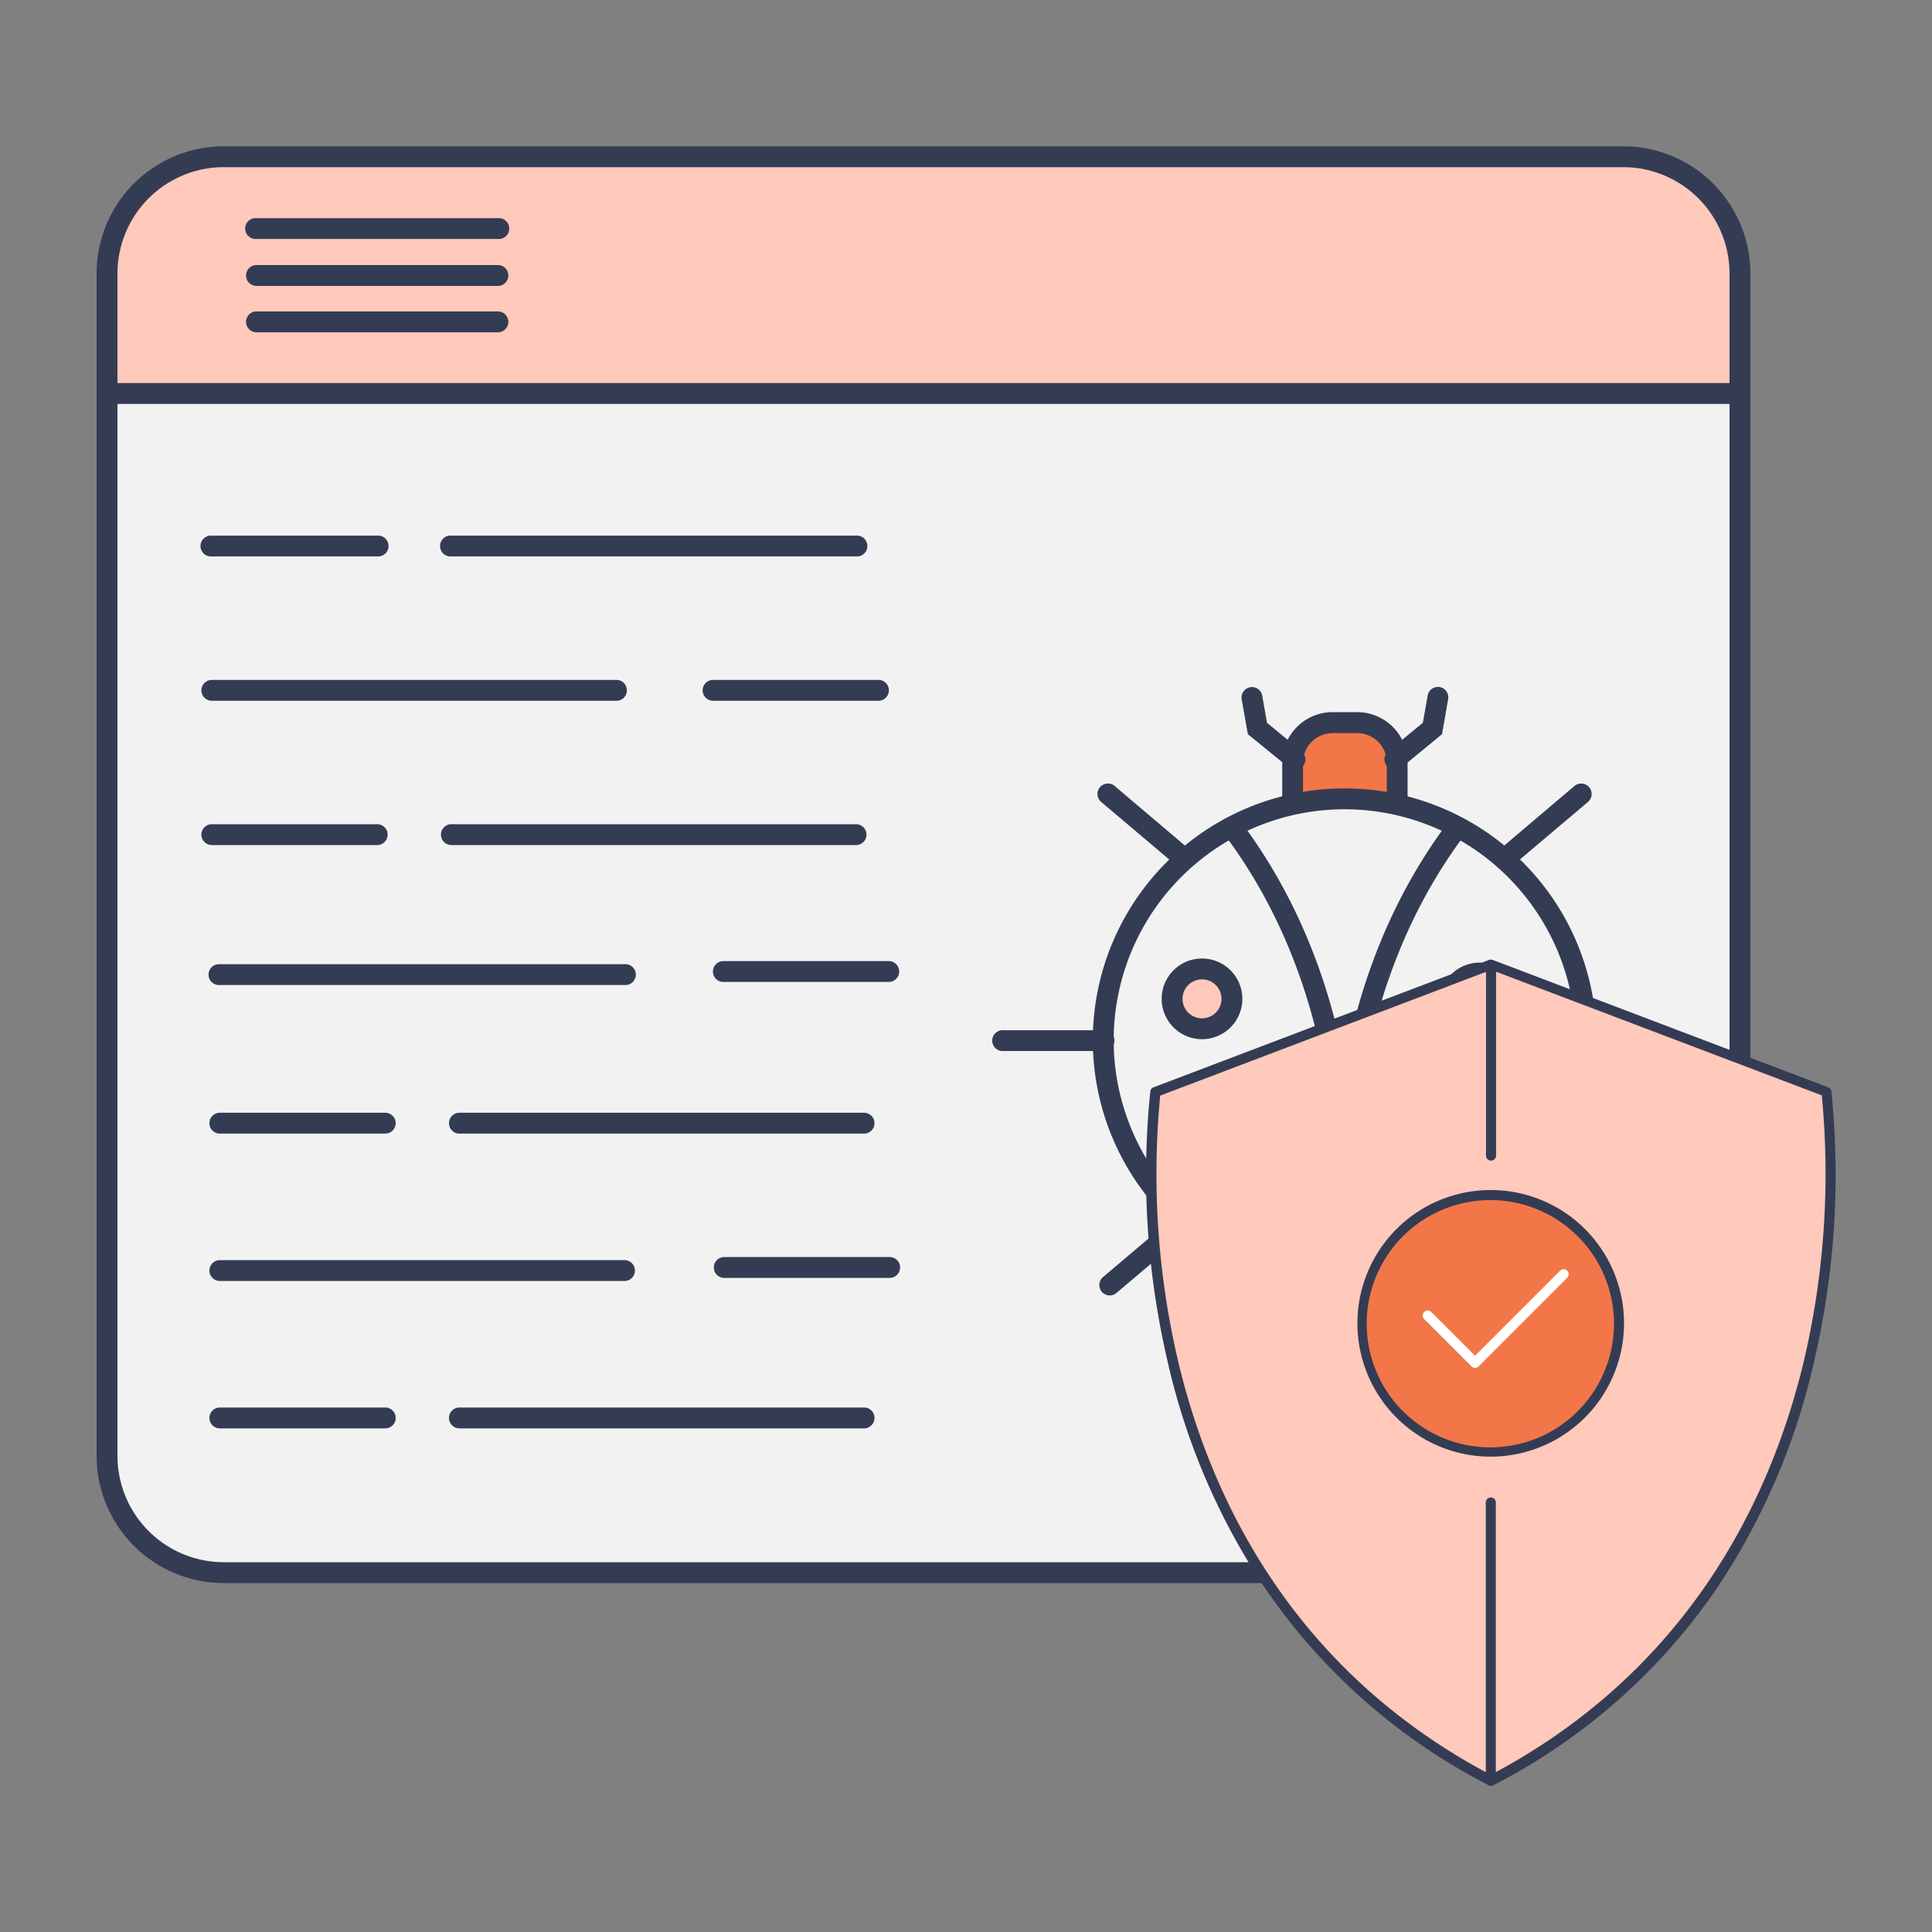 <svg id="Layer_1" data-name="Layer 1" xmlns="http://www.w3.org/2000/svg" viewBox="0 0 250 250"><rect x="0" y="0" width="250" height="250" fill="#808080" stroke="none"/><defs><style>.cls-1{fill:#ffc9bb;}.cls-2{fill:#343c54;}.cls-3{fill:#f2f2f2;}.cls-4{fill:#f37648;}.cls-5{fill:#fff;}</style></defs><path class="cls-1" d="M225.15,35.38a15.1,15.1,0,0,0-15.1-15.1H29a15.1,15.1,0,0,0-15.1,15.1V50.92h211.3Z"/><path class="cls-2" d="M225.15,52.27H13.85a1.34,1.34,0,0,1-1.35-1.34V35.38A16.47,16.47,0,0,1,29,18.93h181.1A16.47,16.47,0,0,1,226.5,35.38V50.93A1.34,1.34,0,0,1,225.15,52.27ZM15.2,49.58H223.8V35.38a13.77,13.77,0,0,0-13.75-13.75H29A13.77,13.77,0,0,0,15.2,35.38Z"/><path class="cls-3" d="M13.85,50.92V188.4A15.1,15.1,0,0,0,29,203.5h181.1a15.1,15.1,0,0,0,15.1-15.1V50.92Z"/><path class="cls-2" d="M210.05,204.85H29A16.47,16.47,0,0,1,12.5,188.4V49.58h214V188.4A16.47,16.47,0,0,1,210.05,204.85ZM15.2,52.27V188.4A13.77,13.77,0,0,0,29,202.15h181.1A13.77,13.77,0,0,0,223.8,188.4V52.27Z"/><path class="cls-2" d="M64.43,30.92H33.19a1.35,1.35,0,1,1,0-2.69H64.43a1.35,1.35,0,1,1,0,2.69Z"/><path class="cls-2" d="M64.43,37H33.19a1.35,1.35,0,1,1,0-2.7H64.43a1.35,1.35,0,0,1,0,2.7Z"/><path class="cls-2" d="M64.43,43H33.19a1.35,1.35,0,0,1,0-2.7H64.43a1.35,1.35,0,0,1,0,2.7Z"/><path class="cls-2" d="M48.81,72H27.41a1.35,1.35,0,1,1,0-2.69h21.4a1.35,1.35,0,1,1,0,2.69Z"/><path class="cls-2" d="M113.67,90.68H92.27a1.35,1.35,0,0,1,0-2.7h21.4a1.35,1.35,0,0,1,0,2.7Z"/><path class="cls-2" d="M110.77,72H58.41a1.35,1.35,0,1,1,0-2.69h52.36a1.35,1.35,0,1,1,0,2.69Z"/><path class="cls-2" d="M48.81,109.35H27.41a1.35,1.35,0,0,1,0-2.7h21.4a1.35,1.35,0,0,1,0,2.7Z"/><path class="cls-2" d="M110.77,109.35H58.41a1.35,1.35,0,0,1,0-2.7h52.36a1.35,1.35,0,1,1,0,2.7Z"/><path class="cls-2" d="M49.85,146.69H28.45a1.35,1.35,0,0,1,0-2.7h21.4a1.35,1.35,0,1,1,0,2.7Z"/><path class="cls-2" d="M111.81,146.69H59.45a1.35,1.35,0,0,1,0-2.7h52.36a1.35,1.35,0,1,1,0,2.7Z"/><path class="cls-2" d="M49.85,184.83H28.45a1.35,1.35,0,0,1,0-2.7h21.4a1.35,1.35,0,1,1,0,2.7Z"/><path class="cls-2" d="M111.81,184.83H59.45a1.35,1.35,0,0,1,0-2.7h52.36a1.35,1.35,0,0,1,0,2.7Z"/><path class="cls-2" d="M79.77,90.68H27.41a1.35,1.35,0,1,1,0-2.7H79.77a1.35,1.35,0,1,1,0,2.7Z"/><path class="cls-2" d="M115.12,127.06H93.72a1.35,1.35,0,1,1,0-2.69h21.4a1.35,1.35,0,0,1,0,2.69Z"/><path class="cls-2" d="M80.81,127.46H28.45a1.35,1.35,0,1,1,0-2.69H80.81a1.35,1.35,0,1,1,0,2.69Z"/><path class="cls-2" d="M115.12,165.36H93.72a1.35,1.35,0,1,1,0-2.7h21.4a1.35,1.35,0,0,1,0,2.7Z"/><path class="cls-2" d="M80.81,165.76H28.45a1.35,1.35,0,0,1,0-2.7H80.81a1.35,1.35,0,1,1,0,2.7Z"/><path class="cls-4" d="M172.43,93.5h3.21a5.16,5.16,0,0,1,5.16,5.16V107a0,0,0,0,1,0,0H167.26a0,0,0,0,1,0,0V98.66A5.16,5.16,0,0,1,172.43,93.5Z"/><path class="cls-2" d="M180.8,108.38H167.27a1.35,1.35,0,0,1-1.35-1.35V98.66a6.52,6.52,0,0,1,6.51-6.51h3.2a6.52,6.52,0,0,1,6.51,6.51V107A1.35,1.35,0,0,1,180.8,108.38Zm-12.19-2.7h10.84v-7a3.82,3.82,0,0,0-3.82-3.81h-3.2a3.82,3.82,0,0,0-3.82,3.81Z"/><circle class="cls-3" cx="174.03" cy="134.61" r="31.24" transform="translate(14.84 286.48) rotate(-81.37)"/><path class="cls-2" d="M174,167.2a32.59,32.59,0,1,1,32.59-32.59A32.63,32.63,0,0,1,174,167.2Zm0-62.48a29.89,29.89,0,1,0,29.89,29.89A29.93,29.93,0,0,0,174,104.72Z"/><path class="cls-2" d="M174,167.2a1.36,1.36,0,0,1-1.35-1.35V153c0-16.94-5.09-33-14.35-45.19a1.35,1.35,0,0,1,2.15-1.63c9.61,12.67,14.9,29.29,14.9,46.82v12.82A1.35,1.35,0,0,1,174,167.2Z"/><path class="cls-2" d="M174,167.2a1.36,1.36,0,0,1-1.35-1.35V153c0-17.53,5.29-34.15,14.9-46.82a1.35,1.35,0,0,1,2.15,1.63c-9.26,12.2-14.35,28.25-14.35,45.19v12.82A1.35,1.35,0,0,1,174,167.2Z"/><circle class="cls-1" cx="155.54" cy="129.25" r="3.87"/><path class="cls-2" d="M155.54,134.47a5.22,5.22,0,1,1,5.22-5.22A5.22,5.22,0,0,1,155.54,134.47Zm0-7.74a2.52,2.52,0,1,0,2.52,2.52A2.52,2.52,0,0,0,155.54,126.73Z"/><path class="cls-2" d="M165.63,143.15a3.91,3.91,0,1,1,3.91-3.91A3.92,3.92,0,0,1,165.63,143.15Zm0-5.12a1.21,1.21,0,1,0,1.21,1.21A1.21,1.21,0,0,0,165.63,138Z"/><path class="cls-4" d="M167.4,153.82a3.34,3.34,0,1,1-3.34-3.34A3.34,3.34,0,0,1,167.4,153.82Z"/><path class="cls-2" d="M164.06,158.5a4.69,4.69,0,1,1,4.68-4.68A4.69,4.69,0,0,1,164.06,158.5Zm0-6.67a2,2,0,1,0,2,2A2,2,0,0,0,164.06,151.83Z"/><circle class="cls-4" cx="191.47" cy="129.78" r="3.87"/><path class="cls-2" d="M191.47,135a5.22,5.22,0,1,1,5.22-5.22A5.22,5.22,0,0,1,191.47,135Zm0-7.74a2.52,2.52,0,1,0,2.52,2.52A2.52,2.52,0,0,0,191.47,127.26Z"/><path class="cls-2" d="M181.38,143.68a3.91,3.91,0,1,1,3.91-3.91A3.92,3.92,0,0,1,181.38,143.68Zm0-5.12a1.21,1.21,0,1,0,1.21,1.21A1.21,1.21,0,0,0,181.38,138.56Z"/><path class="cls-1" d="M179.61,154.35A3.34,3.34,0,1,0,183,151,3.34,3.34,0,0,0,179.61,154.35Z"/><path class="cls-2" d="M183,159a4.69,4.69,0,1,1,4.69-4.68A4.69,4.69,0,0,1,183,159Zm0-6.67a2,2,0,1,0,2,2A2,2,0,0,0,183,152.36Z"/><polygon class="cls-3" points="162 90.22 162.71 94.23 167.57 98.24 162 90.22"/><path class="cls-2" d="M167.57,99.59a1.37,1.37,0,0,1-.85-.31L161.47,95l-.8-4.51a1.36,1.36,0,0,1,1.1-1.56A1.34,1.34,0,0,1,163.33,90l.62,3.53,4.48,3.69a1.35,1.35,0,0,1-.86,2.39Z"/><polygon class="cls-3" points="186.06 90.23 185.36 94.25 180.49 98.25 186.06 90.23"/><path class="cls-2" d="M180.5,99.6a1.38,1.38,0,0,1-1.05-.49,1.35,1.35,0,0,1,.19-1.9l4.48-3.69.62-3.52a1.34,1.34,0,1,1,2.65.46L186.6,95l-5.25,4.32A1.31,1.31,0,0,1,180.5,99.6Z"/><path class="cls-3" d="M143.36,102.74l9.93,8.4Z"/><path class="cls-2" d="M153.29,112.49a1.3,1.3,0,0,1-.87-.32l-9.93-8.4a1.35,1.35,0,0,1,1.75-2.06l9.92,8.41a1.35,1.35,0,0,1,.16,1.9A1.36,1.36,0,0,1,153.29,112.49Z"/><path class="cls-3" d="M204.57,102.74l-9.92,8.4Z"/><path class="cls-2" d="M194.65,112.49a1.36,1.36,0,0,1-1-.47,1.35,1.35,0,0,1,.16-1.9l9.92-8.41a1.35,1.35,0,0,1,1.75,2.06l-9.93,8.4A1.3,1.3,0,0,1,194.65,112.49Z"/><path class="cls-3" d="M142.86,134.62h0Z"/><path class="cls-2" d="M142.86,136h0l-13,0a1.35,1.35,0,1,1,0-2.69h13a1.35,1.35,0,0,1,0,2.7Z"/><path class="cls-3" d="M143.59,166.29l9.93-8.41Z"/><path class="cls-2" d="M143.6,167.63a1.35,1.35,0,0,1-.88-2.37l9.93-8.41a1.35,1.35,0,0,1,1.74,2.06l-9.92,8.4A1.34,1.34,0,0,1,143.6,167.63Z"/><path class="cls-3" d="M204.8,166.29l-9.92-8.41Z"/><path class="cls-2" d="M204.8,167.63a1.34,1.34,0,0,1-.87-.32l-9.92-8.4a1.35,1.35,0,1,1,1.74-2.06l9.93,8.41a1.36,1.36,0,0,1,.15,1.9A1.33,1.33,0,0,1,204.8,167.63Z"/><path class="cls-1" d="M192.91,230.42c-52.18-27.25-43.41-89.11-43.41-89.11l43.41-16.48Z"/><path class="cls-2" d="M192.9,231.07a.67.67,0,0,1-.3-.08,78.23,78.23,0,0,1-29-25.63A87.33,87.33,0,0,1,151,175.79a106.16,106.16,0,0,1-2.15-34.58.64.64,0,0,1,.41-.51l43.4-16.48a.66.66,0,0,1,.84.38.65.65,0,0,1-.37.84l-43,16.33a106.06,106.06,0,0,0,2.18,33.77c3.93,17.07,14.21,40.35,40.93,54.3a.66.66,0,0,1,.27.88A.65.65,0,0,1,192.9,231.07Z"/><path class="cls-1" d="M192.91,149.56V124.83l43.4,16.48s8.77,61.86-43.4,89.11V149.56Z"/><path class="cls-2" d="M192.91,231.07a.67.67,0,0,1-.34-.1.64.64,0,0,1-.31-.55v-36a.65.65,0,1,1,1.3,0v34.89c26-14,36.09-36.93,40-53.8a106.06,106.06,0,0,0,2.18-33.77l-42.15-16v23.79a.65.65,0,0,1-1.3,0V124.83a.63.63,0,0,1,.28-.53.67.67,0,0,1,.6-.08l43.4,16.48a.64.64,0,0,1,.41.51,106.16,106.16,0,0,1-2.15,34.58,87.33,87.33,0,0,1-12.56,29.57,78.23,78.23,0,0,1-29,25.63A.67.67,0,0,1,192.91,231.07Z"/><circle class="cls-4" cx="192.91" cy="171.24" r="16.6" transform="translate(-61.22 215.49) rotate(-51.47)"/><path class="cls-2" d="M192.91,188.49a17.25,17.25,0,1,1,17.24-17.25A17.27,17.27,0,0,1,192.91,188.49Zm0-33.2a16,16,0,1,0,15.94,16A16,16,0,0,0,192.91,155.29Z"/><path class="cls-5" d="M190.87,177a.63.63,0,0,1-.46-.19l-6.12-6.12a.64.64,0,0,1,0-.92.66.66,0,0,1,.92,0l5.66,5.66,11-11a.65.65,0,0,1,.92.92l-11.5,11.5A.65.65,0,0,1,190.87,177Z"/></svg>
